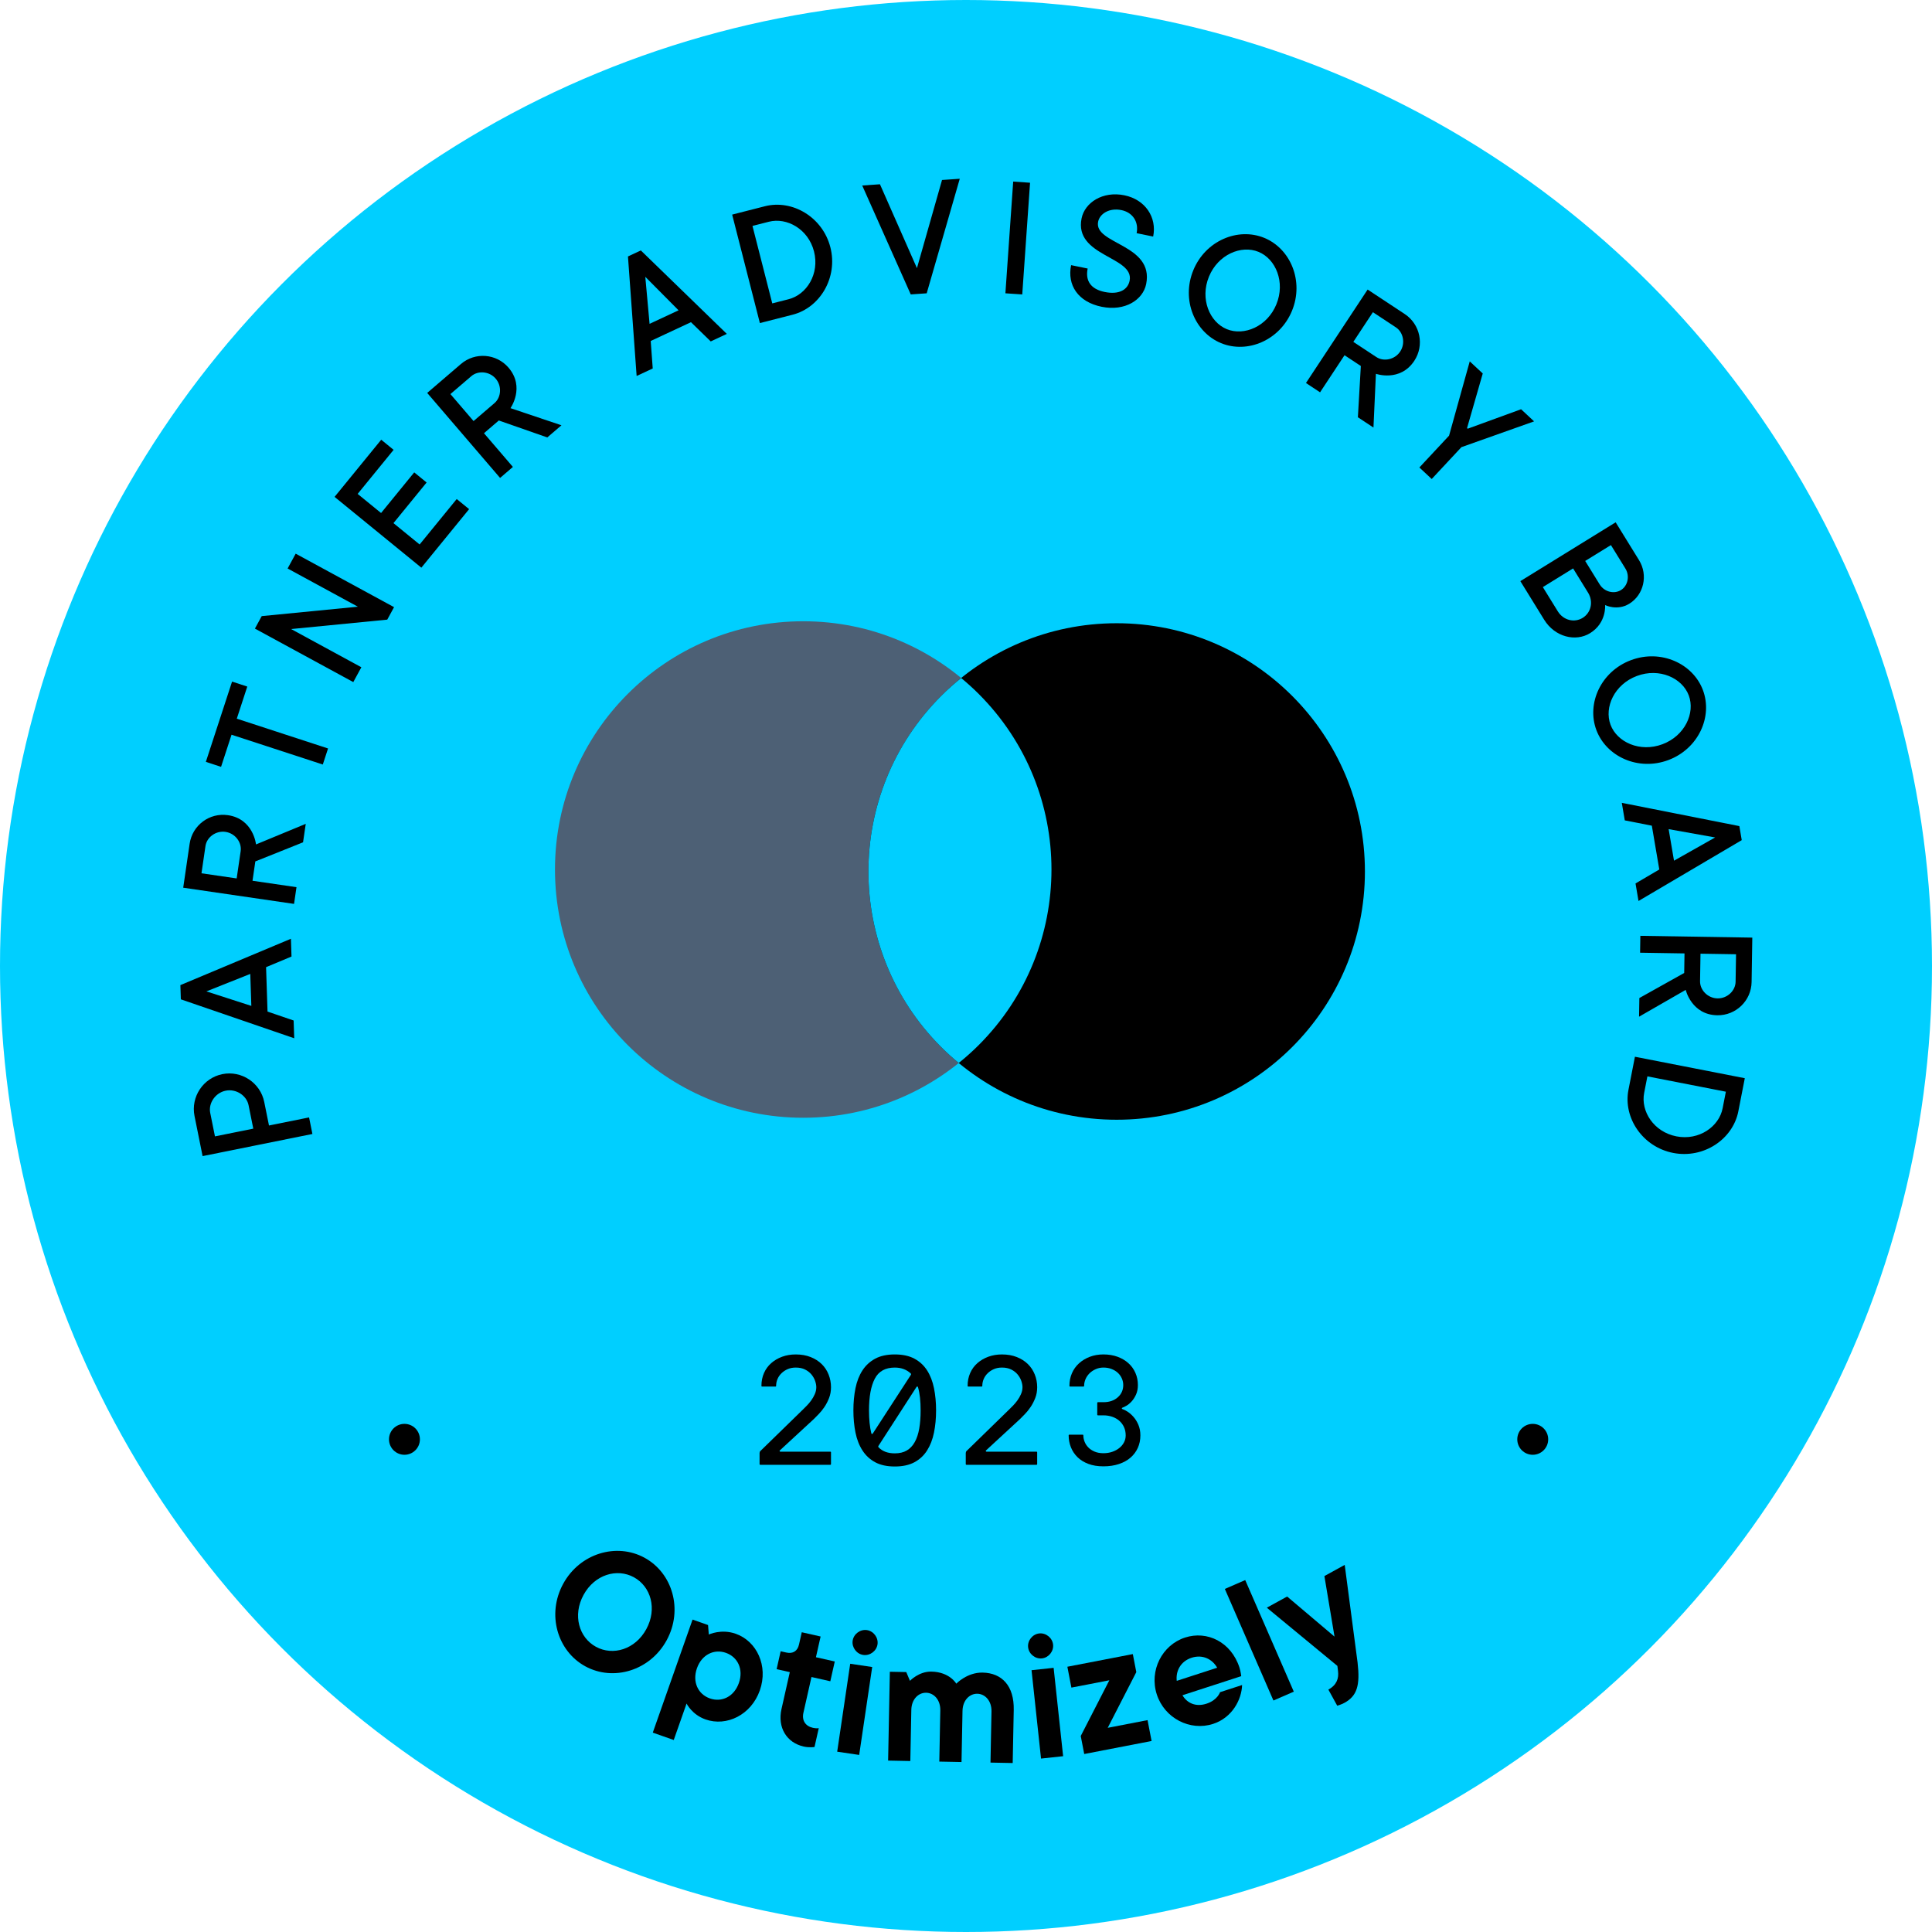 <?xml version="1.0" encoding="UTF-8"?><svg id="a" xmlns="http://www.w3.org/2000/svg" viewBox="0 0 250 250"><g><circle cx="125" cy="125" r="125" fill="#00cfff"/><g><path d="m26.216,149.599l-1.045-5.186c-.5-2.481,1.12-4.92,3.601-5.42,2.481-.501,4.919,1.12,5.42,3.601l.614,3.045,5.187-1.046.432,2.143-14.209,2.864Zm5.946-6.597c-.251-1.24-1.605-2.141-2.958-1.867-1.353.273-2.253,1.627-2.003,2.868l.614,3.044,4.961-1-.614-3.045Z"/><path d="m23.402,129.314l-.061-1.84,14.304-5.999.076,2.3-3.292,1.375.19,5.748,3.377,1.154.076,2.299-14.67-5.038Zm8.984-3.29l-5.68,2.26,5.817,1.879-.137-4.139Z"/><path d="m23.708,114.867l.832-5.691c.35-2.391,2.567-4.043,4.957-3.693,3.301.482,3.632,3.786,3.632,3.786l6.435-2.664-.35,2.39-6.174,2.47-.366,2.504,5.691.832-.316,2.163-14.343-2.096Zm7.434-4.727c.166-1.139-.709-2.312-1.961-2.496-1.252-.183-2.426.692-2.592,1.83l-.516,3.529,4.553.665.516-3.528Z"/><path d="m29.961,95.074l-1.356,4.155-1.968-.643,3.392-10.387,1.968.643-1.356,4.154,11.808,3.856-.679,2.077-11.808-3.856Z"/><path d="m32.987,81.341l.879-1.616,12.442-1.218-9.091-4.944,1.044-1.919,12.728,6.921-.879,1.616-12.442,1.218,9.091,4.944-1.044,1.919-12.728-6.921Z"/><path d="m43.294,64.296l6.035-7.396,1.604,1.309-4.653,5.703,3.03,2.472,4.29-5.258,1.604,1.309-4.29,5.257,3.386,2.763,4.799-5.881,1.604,1.309-6.18,7.574-11.228-9.161Z"/><path d="m55.279,50.845l4.364-3.742c1.833-1.572,4.589-1.36,6.161.473,2.17,2.531.251,5.238.251,5.238l6.597,2.218-1.833,1.572-6.273-2.193-1.92,1.647,3.742,4.364-1.658,1.422-9.43-10.998Zm8.705,1.32c.873-.749.984-2.208.161-3.168-.823-.96-2.282-1.072-3.155-.323l-2.706,2.32,2.994,3.491,2.706-2.32Z"/><path d="m81.258,33.185l1.667-.777,11.126,10.799-2.084.972-2.556-2.488-5.211,2.43.263,3.557-2.084.972-1.121-15.464Zm6.549,6.97l-4.306-4.336.554,6.085,3.752-1.75Z"/><path d="m94.741,27.77l4.233-1.081c3.564-.911,7.481,1.412,8.476,5.31.996,3.899-1.326,7.814-4.89,8.725l-4.233,1.081-3.586-14.035Zm7.307,10.949c2.339-.598,4.026-3.283,3.286-6.179-.74-2.897-3.508-4.443-5.848-3.846l-2.116.54,2.561,10.025,2.117-.54Z"/><path d="m111.571,24.004l2.295-.159,4.786,10.853,3.246-11.408,2.295-.159-4.278,14.823-2.065.143-6.278-14.093Z"/><path d="m131.108,23.494l2.181.152-1.01,14.458-2.18-.152,1.009-14.458Z"/><path d="m138.602,34.31l2.141.438c-.322,1.578.395,2.664,2.197,3.032,1.916.392,3.002-.326,3.232-1.452.644-3.155-7.228-3.122-6.214-8.08.415-2.028,2.722-3.553,5.539-2.977,2.705.553,4.229,2.86,3.722,5.339l-2.141-.438c.299-1.465-.508-2.687-1.973-2.986-1.577-.322-2.799.484-3.007,1.498-.599,2.93,7.273,2.896,6.214,8.08-.415,2.028-2.722,3.552-5.765,2.93-3.042-.622-4.477-2.793-3.946-5.385Z"/><path d="m154.413,34.973c1.571-3.832,5.773-5.59,9.18-4.193,3.405,1.397,5.163,5.599,3.593,9.43-1.571,3.831-5.773,5.589-9.179,4.193-3.406-1.397-5.164-5.599-3.594-9.43Zm10.75,4.407c1.178-2.873-.077-5.875-2.312-6.791-2.235-.916-5.236.339-6.415,3.213-1.178,2.873.078,5.875,2.312,6.792,2.235.916,5.236-.339,6.415-3.213Z"/><path d="m176.971,37.468l4.799,3.167c2.016,1.33,2.57,4.038,1.24,6.053-1.836,2.784-4.967,1.682-4.967,1.682l-.317,6.954-2.016-1.33.383-6.635-2.111-1.393-3.166,4.799-1.824-1.203,7.979-12.093Zm1.126,8.733c.96.633,2.394.339,3.09-.716s.402-2.489-.557-3.123l-2.976-1.963-2.533,3.839,2.976,1.963Z"/><path d="m187.509,56.372l2.676-9.611,1.682,1.568-2.032,7.067.084.079,6.908-2.518,1.682,1.569-9.402,3.336-3.843,4.12-1.598-1.49,3.844-4.12Z"/><path d="m209.065,67.585l3.022,4.894c1.209,1.958.609,4.491-1.25,5.639-1.566.967-3.136.178-3.136.178,0,0,.207,2.306-1.946,3.635-1.86,1.148-4.551.511-5.94-1.74l-3.082-4.992,12.333-7.613Zm-7.489,11.518c.725,1.175,2.149,1.512,3.227.847,1.076-.665,1.414-2.089.689-3.264l-1.934-3.132-3.915,2.417,1.934,3.132Zm5.421-3.481c.605.979,1.871,1.278,2.752.735.881-.544,1.181-1.81.576-2.79l-1.873-3.034-3.328,2.054,1.873,3.035Z"/><path d="m211.044,85.424c3.878-1.453,8.024.434,9.316,3.881,1.291,3.447-.595,7.593-4.474,9.046-3.878,1.453-8.024-.433-9.316-3.88-1.291-3.447.595-7.594,4.474-9.047Zm4.076,10.88c2.909-1.09,4.256-4.051,3.408-6.314s-3.809-3.61-6.718-2.52c-2.908,1.09-4.256,4.051-3.408,6.314s3.81,3.61,6.718,2.52Z"/><path d="m225.072,106.899l.309,1.814-13.358,7.874-.387-2.268,3.076-1.807-.966-5.669-3.5-.687-.386-2.268,15.212,3.01Zm-8.455,4.473l5.321-3.006-6.017-1.076.695,4.082Z"/><path d="m226.747,121.327l-.091,5.748c-.039,2.415-2.024,4.338-4.439,4.3-3.334-.053-4.087-3.285-4.087-3.285l-6.036,3.469.039-2.414,5.802-3.243.04-2.53-5.749-.091.035-2.185,14.486.231Zm-6.76,5.642c-.019,1.15,1,2.201,2.265,2.222s2.316-.998,2.334-2.148l.058-3.563-4.6-.073-.057,3.563Z"/><path d="m225.777,139.52l-.838,4.288c-.705,3.61-4.482,6.152-8.432,5.381s-6.491-4.549-5.786-8.159l.838-4.288,14.218,2.778Zm-13.024,1.906c-.463,2.37,1.24,5.046,4.174,5.619s5.519-1.265,5.981-3.635l.419-2.144-10.155-1.984-.419,2.144Z"/></g><circle cx="198.336" cy="186.248" r="2"/><circle cx="52.336" cy="186.248" r="2"/><g><path d="m72.874,204.948c2.153-3.952,6.902-5.352,10.525-3.378s5.022,6.723,2.869,10.675c-2.153,3.953-6.902,5.352-10.525,3.378s-5.022-6.723-2.869-10.675Zm10.759,5.861c1.435-2.635.586-5.518-1.609-6.714-2.196-1.196-5.079-.347-6.515,2.288s-.586,5.518,1.61,6.714c2.195,1.196,5.079.348,6.514-2.288Z"/><path d="m89.616,209.575l2.005.705.098,1.228s1.595-.765,3.482-.101c2.713.955,4.242,4.144,3.121,7.329-1.121,3.185-4.31,4.713-7.022,3.759-1.77-.623-2.458-2.058-2.458-2.058l-1.66,4.718-2.713-.954,5.146-14.626Zm5.994,8.206c.623-1.77-.142-3.363-1.675-3.903-1.533-.539-3.128.225-3.751,1.994s.142,3.364,1.675,3.903c1.533.54,3.128-.225,3.751-1.994Z"/><path d="m101.13,221.128l1.071-4.755-1.706-.384.521-2.316.731.164c.854.192,1.451-.185,1.644-1.039l.357-1.585,2.438.55-.605,2.683,2.438.549-.577,2.561-2.438-.55-1.044,4.633c-.22.976.253,1.723,1.228,1.942.488.109.759.043.759.043l-.55,2.438s-.664.106-1.396-.059c-2.194-.494-3.422-2.437-2.873-4.875Z"/><path d="m110.017,215.289l2.845.422-1.685,11.377-2.845-.421,1.685-11.378Zm.316-2.986c.128-.865.98-1.498,1.846-1.369.866.128,1.498.98,1.37,1.846-.128.865-.98,1.498-1.846,1.369-.866-.128-1.498-.98-1.37-1.846Z"/><path d="m115.147,216.323l2.124.042.478,1.135s1.149-1.228,2.774-1.196c2.374.046,3.22,1.563,3.22,1.563,0,0,1.404-1.474,3.404-1.435,2.499.049,4.092,1.706,4.031,4.83l-.135,6.873-2.874-.056.13-6.624c.026-1.374-.831-2.267-1.831-2.286s-1.892.838-1.919,2.213l-.129,6.623-2.874-.056.129-6.623c.027-1.375-.831-2.267-1.831-2.286-1-.019-1.892.838-1.919,2.213l-.129,6.623-2.874-.057.225-11.497Z"/><path d="m133.037,213.154c-.094-.869.572-1.695,1.442-1.789.87-.093,1.695.572,1.789,1.442s-.572,1.695-1.442,1.789-1.695-.572-1.789-1.442Zm.444,2.97l2.858-.307,1.228,11.434-2.858.308-1.228-11.435Z"/><path d="m139.848,224.637l3.7-7.21-4.91.949-.521-2.7,8.47-1.638.451,2.332-3.7,7.21,5.155-.996.522,2.7-8.716,1.685-.451-2.332Z"/><path d="m149.69,219.261c-1.004-3.091.682-6.397,3.653-7.362,2.853-.927,5.963.56,7.044,3.888.154.476.229,1.108.229,1.108l-7.607,2.471c.586.992,1.688,1.555,3.114,1.091,1.427-.463,1.75-1.488,1.75-1.488l2.853-.927c-.054,1.857-1.258,4.22-3.754,5.03-2.972.965-6.279-.721-7.282-3.811Zm7.812-3.457c-.624-1.112-1.884-1.754-3.311-1.291-1.426.464-2.068,1.724-1.92,2.989l5.231-1.698Z"/><path d="m158.495,205.608l2.636-1.147,6.286,14.438-2.635,1.147-6.287-14.438Z"/><path d="m173.035,220.716l-1.144-2.082c1.095-.602,1.363-1.463,1.249-2.398l-.082-.668-9.132-7.534,2.63-1.444,6.131,5.189-1.31-7.837,2.629-1.445s1.584,11.967,1.665,12.636c.339,2.952-.057,4.31-1.699,5.213-.439.24-.936.372-.936.372Z"/></g></g><circle cx="103.937" cy="112.514" r="32.123" fill="#4d6075"/><circle cx="144.497" cy="112.77" r="32.123"/><path d="m126.651,89.8c-.733-.733-1.494-1.419-2.277-2.066-.894.72-1.761,1.492-2.591,2.322-12.545,12.545-12.545,32.884,0,45.429.733.733,1.494,1.419,2.277,2.066.894-.72,1.761-1.492,2.591-2.322,12.545-12.545,12.545-32.884,0-45.428Z" fill="#00cfff"/><g><path d="m98.288,188.043c0-.026.007-.07.021-.13.013-.06.033-.103.06-.13l5.561-5.42c.106-.106.256-.257.45-.45.192-.193.383-.416.569-.67.186-.253.347-.53.48-.83.133-.3.2-.603.2-.91,0-.253-.054-.529-.16-.83-.107-.3-.268-.576-.48-.83-.213-.253-.486-.463-.82-.63-.333-.166-.733-.25-1.199-.25-.387,0-.733.067-1.04.2-.308.134-.573.31-.8.53-.228.22-.4.47-.52.75s-.18.573-.18.88c0,.066-.034.1-.101.1h-1.699c-.067,0-.101-.033-.101-.1,0-.6.11-1.15.33-1.65s.53-.926.93-1.279c.4-.353.87-.63,1.41-.83s1.13-.3,1.77-.3c.72,0,1.363.113,1.93.34s1.043.529,1.43.91c.387.38.684.829.891,1.35.206.519.31,1.066.31,1.64,0,.507-.083.974-.25,1.4s-.367.814-.6,1.16c-.233.347-.477.649-.731.909-.253.261-.467.477-.64.65l-4.4,4.06c-.026.027-.037.06-.029.101.006.04.043.06.109.06h6.44c.066,0,.1.033.1.101v1.5c0,.066-.033.1-.1.1h-9.04c-.067,0-.101-.033-.101-.1v-1.4Z"/><path d="m121.128,182.503c0,1.027-.09,1.983-.27,2.87s-.477,1.657-.89,2.31c-.414.653-.961,1.164-1.641,1.53s-1.526.55-2.54.55-1.859-.184-2.54-.55c-.68-.366-1.23-.877-1.649-1.53-.42-.652-.721-1.423-.9-2.31s-.27-1.843-.27-2.87c0-1.026.09-1.982.27-2.87.18-.886.48-1.652.9-2.3.42-.646.97-1.153,1.649-1.52.681-.367,1.526-.55,2.54-.55s1.86.183,2.54.55c.68.366,1.227.873,1.641,1.52.413.647.71,1.414.89,2.3.18.888.27,1.844.27,2.87Zm-8.68,0c0,1.16.1,2.147.3,2.96.014.054.043.084.09.09.047.007.084-.017.11-.069l4.92-7.58c.04-.066.033-.127-.019-.18-.547-.507-1.233-.761-2.061-.761-1.227,0-2.09.48-2.59,1.44s-.75,2.327-.75,4.1Zm6.68,0c0-.6-.026-1.147-.08-1.64-.053-.493-.14-.946-.26-1.36-.054-.12-.12-.126-.2-.019l-4.92,7.619c-.04.067-.033.127.021.181.493.519,1.193.779,2.1.779.613,0,1.13-.123,1.55-.369.42-.247.764-.61,1.03-1.091.267-.479.46-1.062.58-1.75.12-.686.18-1.47.18-2.35Z"/><path d="m124.968,188.043c0-.026.007-.07.021-.13.013-.06.033-.103.06-.13l5.561-5.42c.106-.106.256-.257.45-.45.192-.193.383-.416.569-.67.186-.253.347-.53.48-.83.133-.3.2-.603.2-.91,0-.253-.054-.529-.16-.83-.107-.3-.268-.576-.48-.83-.213-.253-.486-.463-.82-.63-.333-.166-.733-.25-1.199-.25-.387,0-.733.067-1.04.2-.308.134-.573.31-.8.53-.228.22-.4.47-.52.75s-.18.573-.18.88c0,.066-.034.1-.101.1h-1.699c-.067,0-.101-.033-.101-.1,0-.6.11-1.15.33-1.65s.53-.926.93-1.279c.4-.353.87-.63,1.41-.83s1.13-.3,1.77-.3c.72,0,1.363.113,1.93.34s1.043.529,1.43.91c.387.38.684.829.891,1.35.206.519.31,1.066.31,1.64,0,.507-.083.974-.25,1.4s-.367.814-.6,1.16c-.233.347-.477.649-.731.909-.253.261-.467.477-.64.65l-4.4,4.06c-.026.027-.037.06-.029.101.006.04.043.06.109.06h6.44c.066,0,.1.033.1.101v1.5c0,.066-.033.1-.1.1h-9.04c-.067,0-.101-.033-.101-.1v-1.4Z"/><path d="m142.088,181.443h.7c.76,0,1.376-.21,1.85-.63s.71-.95.71-1.59c0-.294-.06-.577-.18-.851s-.29-.513-.51-.72c-.221-.207-.49-.373-.81-.5-.319-.127-.673-.19-1.06-.19-.36,0-.697.07-1.01.21-.314.141-.58.32-.801.54-.22.221-.39.471-.51.75-.12.28-.18.567-.18.86,0,.066-.033.1-.101.1h-1.699c-.067,0-.101-.033-.101-.1,0-.587.106-1.127.32-1.62.213-.493.517-.92.91-1.28.393-.359.859-.643,1.399-.85s1.131-.31,1.77-.31c.666,0,1.273.1,1.82.3.546.2,1.017.477,1.409.83.394.353.697.773.91,1.26s.32,1.01.32,1.57c0,.467-.08.876-.24,1.23s-.35.65-.57.89c-.22.24-.44.424-.659.551-.221.127-.391.21-.511.25-.066.013-.1.047-.1.1,0,.054.033.087.1.1.174.054.391.163.65.33s.513.39.76.67.457.62.63,1.02c.174.399.261.859.261,1.38,0,.587-.11,1.123-.33,1.609-.221.487-.534.907-.94,1.261-.407.353-.907.63-1.5.83-.594.199-1.264.3-2.01.3-.747,0-1.4-.107-1.96-.32-.56-.213-1.027-.503-1.4-.87-.373-.366-.656-.793-.85-1.279-.193-.487-.29-.997-.29-1.53,0-.066.033-.101.1-.101h1.7c.066,0,.1.034.1.101,0,.267.054.537.16.81.106.273.267.52.48.74.213.22.483.4.81.54.327.14.71.21,1.15.21.413,0,.793-.06,1.14-.18s.65-.283.91-.49.463-.45.61-.731c.146-.279.22-.58.22-.899,0-.4-.073-.76-.22-1.08-.147-.32-.351-.593-.61-.82-.26-.227-.566-.399-.92-.519s-.731-.181-1.13-.181h-.7c-.066,0-.1-.033-.1-.1v-1.5c0-.066.033-.1.1-.1Z"/></g></svg>